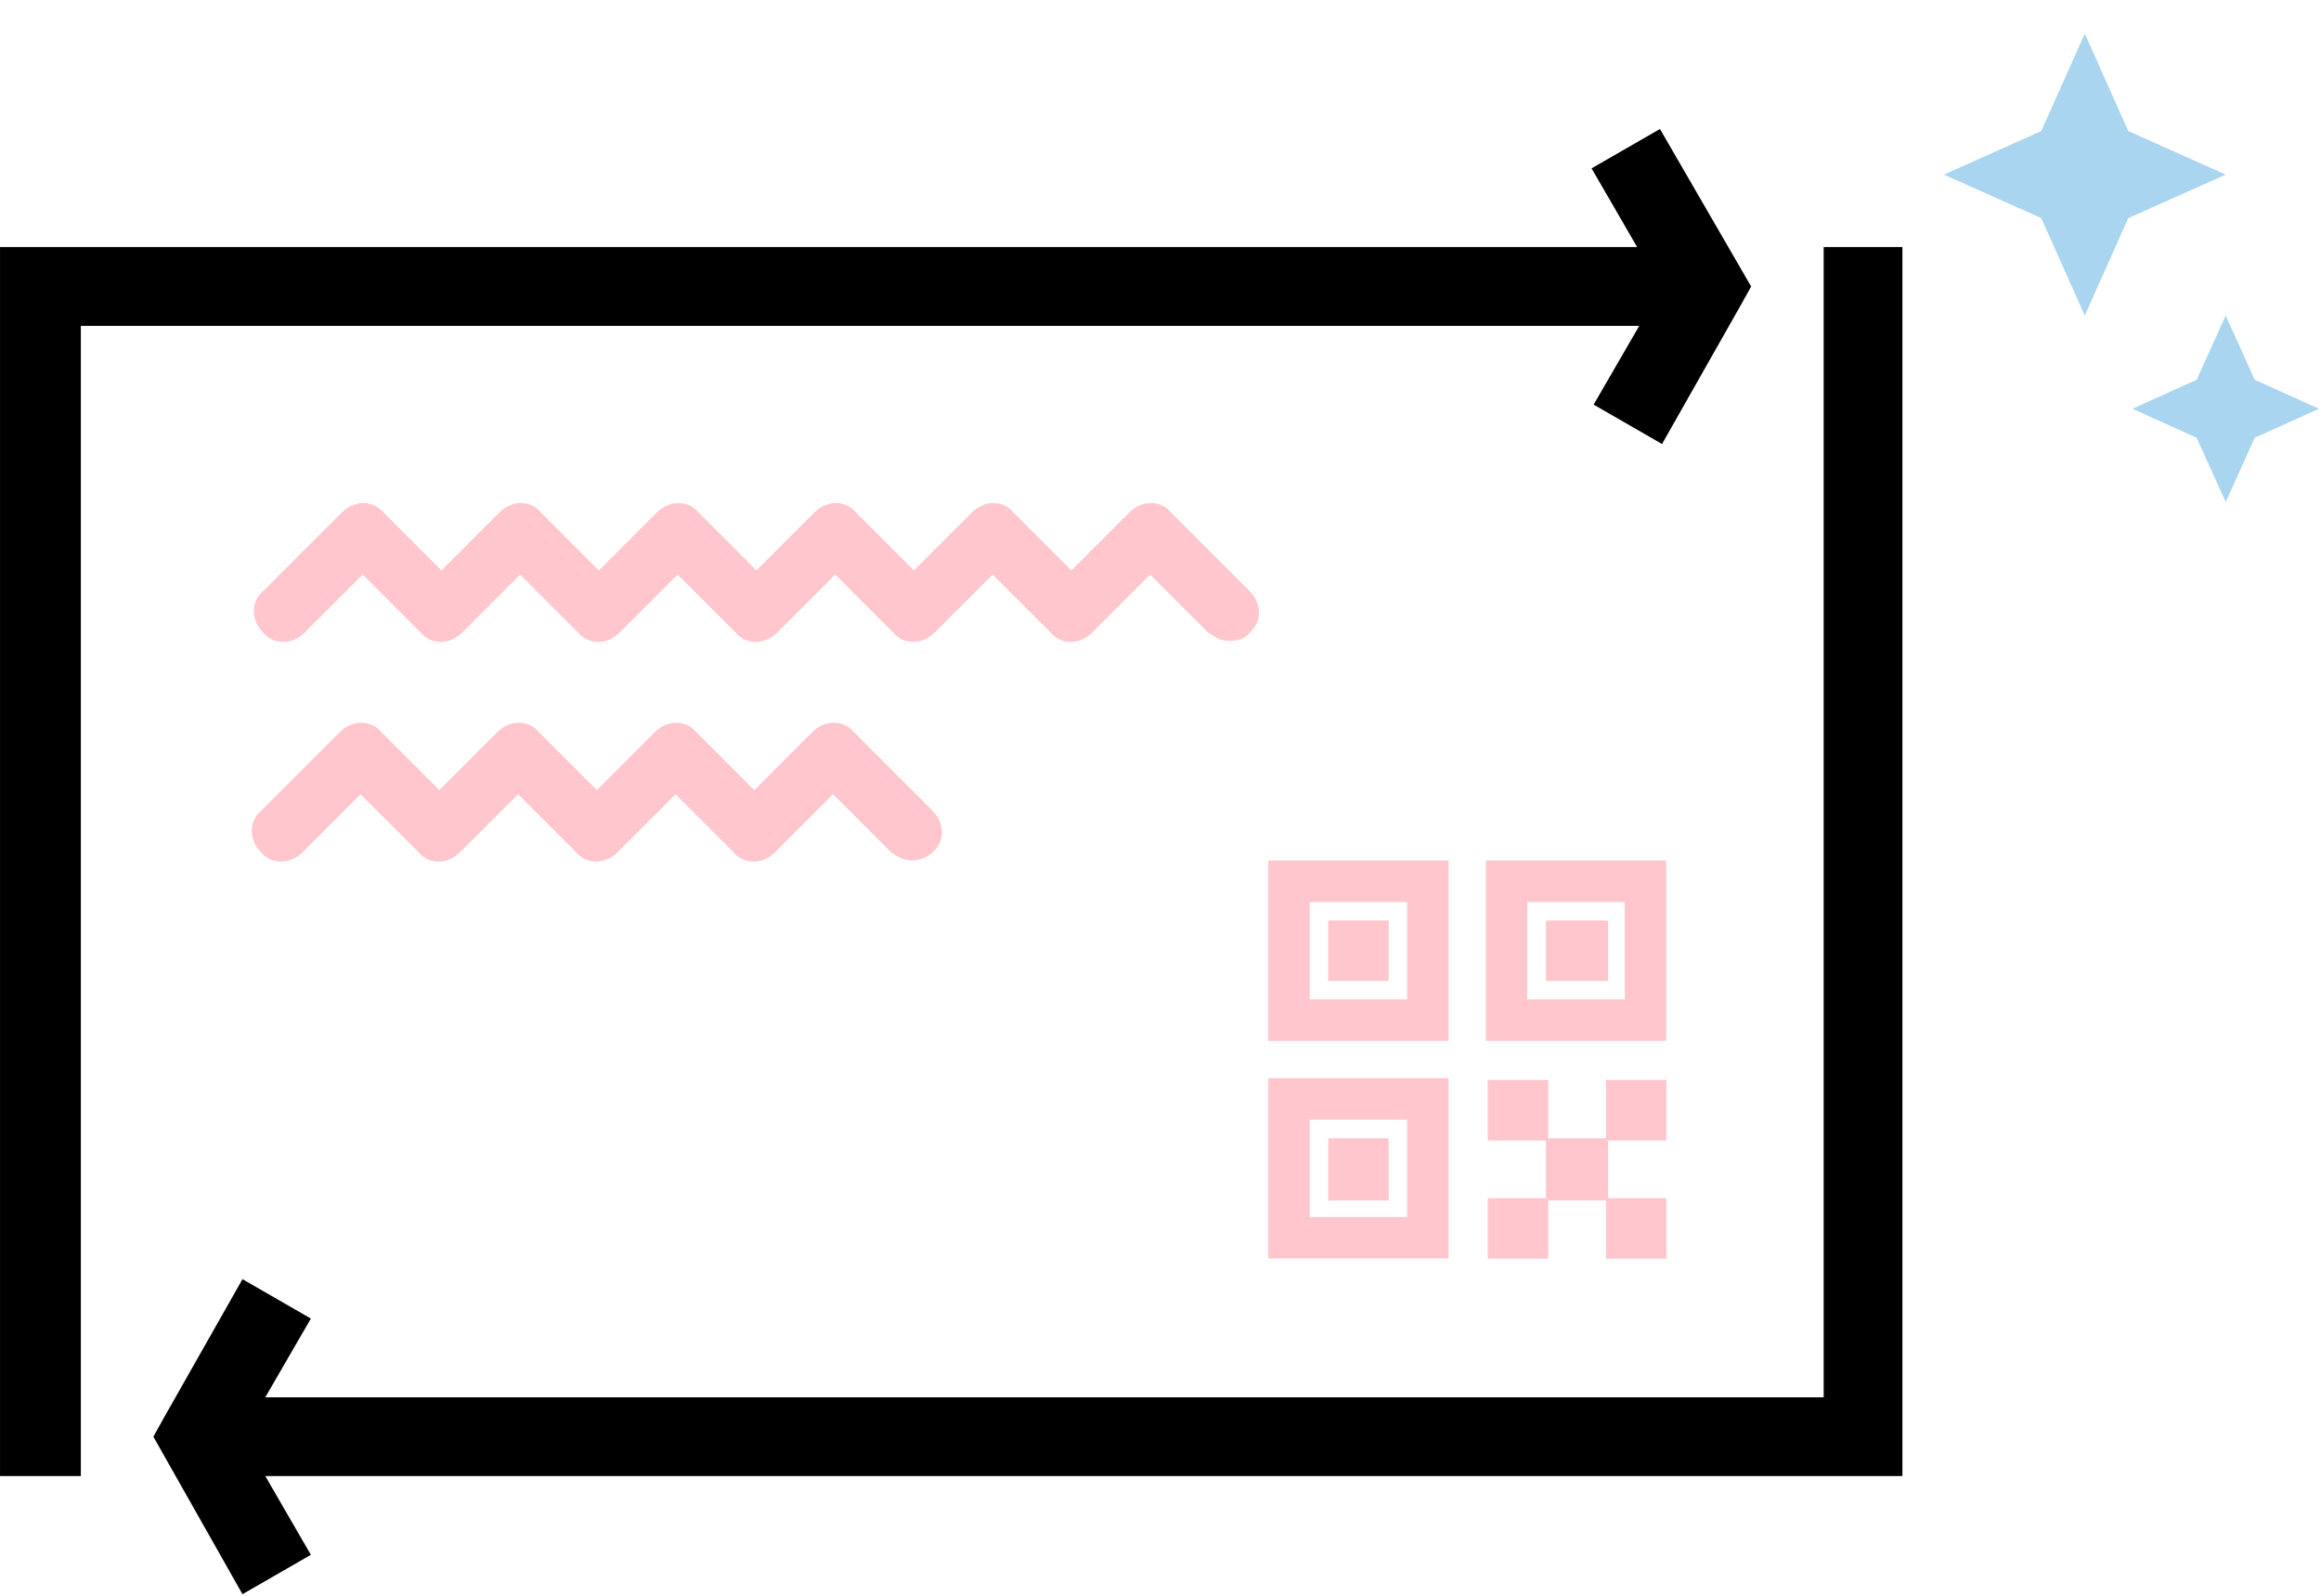 <?xml version="1.0" encoding="UTF-8"?>
<svg xmlns="http://www.w3.org/2000/svg" version="1.1" id="Ebene_2" x="0" y="0" viewBox="0 0 112 77" xml:space="preserve">
  <style>.st0{fill:#ffc6cd}.st1,.st2{fill:none;stroke:#ffc6cd}.st2{stroke-width:2}</style>
  <g id="Gruppe_400" transform="translate(-815.999 -2311.176)">
    <path id="Pfad_237" class="st0" d="M875.3 2342.1c-.4 0-.7-.2-1-.4l-2.8-2.8-2.8 2.8c-.6.6-1.5.6-2 0l-2.8-2.8-2.8 2.8c-.6.6-1.5.6-2 0l-2.8-2.8-2.8 2.8c-.6.6-1.5.6-2 0l-2.8-2.8-2.8 2.8c-.6.6-1.5.6-2 0l-2.8-2.8-2.8 2.8c-.6.6-1.5.6-2 0l-2.8-2.8-2.8 2.8c-.6.6-1.5.6-2 0-.6-.6-.6-1.5 0-2l3.8-3.8c.6-.6 1.5-.6 2 0l2.8 2.8 2.8-2.8c.6-.6 1.5-.6 2 0l2.8 2.8 2.8-2.8c.6-.6 1.5-.6 2 0l2.8 2.8 2.8-2.8c.6-.6 1.5-.6 2 0l2.8 2.8 2.8-2.8c.6-.6 1.5-.6 2 0l2.8 2.8 2.8-2.8c.6-.6 1.5-.6 2 0l3.8 3.8c.6.6.6 1.5 0 2-.2.3-.6.4-1 .4z"></path>
    <path id="Pfad_238" class="st0" d="M860 2352.7c-.4 0-.7-.2-1-.4l-2.8-2.8-2.8 2.8c-.6.6-1.5.6-2 0l-2.8-2.8-2.8 2.8c-.6.6-1.5.6-2 0l-2.8-2.8-2.8 2.8c-.6.6-1.5.6-2 0l-2.8-2.8-2.8 2.8c-.6.6-1.5.6-2 0-.6-.6-.6-1.5 0-2l3.8-3.8c.6-.6 1.5-.6 2 0l2.8 2.8 2.8-2.8c.6-.6 1.5-.6 2 0l2.8 2.8 2.8-2.8c.6-.6 1.5-.6 2 0l2.8 2.8 2.8-2.8c.6-.6 1.5-.6 2 0l3.8 3.8c.6.6.6 1.5 0 2-.2.2-.6.4-1 .4z"></path>
    <path id="Vereinigungsmenge_4" d="m823.4 2380.5.5-.9 3.8-6.7 3.3 1.9-2.2 3.8H904v-55.5h3.8v59.3h-79l2.2 3.8-3.3 1.9-4.3-7.6zm-7.4 1.9v-59.3h79l-2.2-3.8 3.3-1.9 4.4 7.6-.5.9-3.8 6.7-3.3-1.9 2.2-3.8h-75.2v55.5H816z"></path>
    <g id="Rechteck_280">
      <path class="st0" d="M-2.9-.4H0v2.9h-2.9z" transform="translate(883 2356)"></path>
      <path class="st1" d="M-2.4.1h1.9V2h-1.9z" transform="translate(883 2356)"></path>
    </g>
    <g id="Rechteck_283">
      <path class="st0" d="M-3.3-.4h2.9v2.9h-2.9z" transform="translate(894 2356)"></path>
      <path class="st1" d="M-2.9.1H-1V2h-1.9z" transform="translate(894 2356)"></path>
    </g>
    <g id="Rechteck_285">
      <path class="st0" d="M-2.9-.8H0v2.9h-2.9z" transform="translate(883 2367)"></path>
      <path class="st1" d="M-2.4-.4h1.9v1.9h-1.9z" transform="translate(883 2367)"></path>
    </g>
    <g id="Rechteck_286">
      <path class="st0" d="M-3.2-.7h2.9v2.9h-2.9z" transform="translate(891 2364)"></path>
      <path class="st1" d="M-2.7-.2h1.9v1.9h-1.9z" transform="translate(891 2364)"></path>
    </g>
    <g id="Rechteck_287">
      <path class="st0" d="M-3.3-.8h2.9v2.9h-2.9z" transform="translate(894 2367)"></path>
      <path class="st1" d="M-2.9-.4H-1v1.9h-1.9z" transform="translate(894 2367)"></path>
    </g>
    <g id="Rechteck_290">
      <path class="st0" d="M-3.5-1h2.9v2.9h-2.9z" transform="translate(897 2370)"></path>
      <path class="st1" d="M-3-.5h1.9v1.9H-3z" transform="translate(897 2370)"></path>
    </g>
    <g id="Rechteck_288">
      <path class="st0" d="M-3.2-1h2.9v2.9h-2.9z" transform="translate(891 2370)"></path>
      <path class="st1" d="M-2.7-.5h1.9v1.9h-1.9z" transform="translate(891 2370)"></path>
    </g>
    <g id="Rechteck_289">
      <path class="st0" d="M-3.5-.7h2.9v2.9h-2.9z" transform="translate(897 2364)"></path>
      <path class="st1" d="M-3-.2h1.9v1.9H-3z" transform="translate(897 2364)"></path>
    </g>
    <path id="Rechteck_281" class="st2" d="M878.2 2353.7h6.7v6.7h-6.7z"></path>
    <path id="Rechteck_282" class="st2" d="M888.7 2353.7h6.7v6.7h-6.7z"></path>
    <path id="Rechteck_284" class="st2" d="M878.2 2364.2h6.7v6.7h-6.7z"></path>
    <path id="Pfad_248" d="m922 2329.5-3.1 1.4 3.1 1.4 1.4 3.1 1.4-3.1 3.1-1.4-3.1-1.4-1.4-3.1-1.4 3.1zm-5.4-3.1 2.1-4.7 4.7-2.1-4.7-2.1-2.1-4.7-2.1 4.7-4.7 2.1 4.7 2.1 2.1 4.7z" fill="#a9d5f0"></path>
  </g>
</svg>
